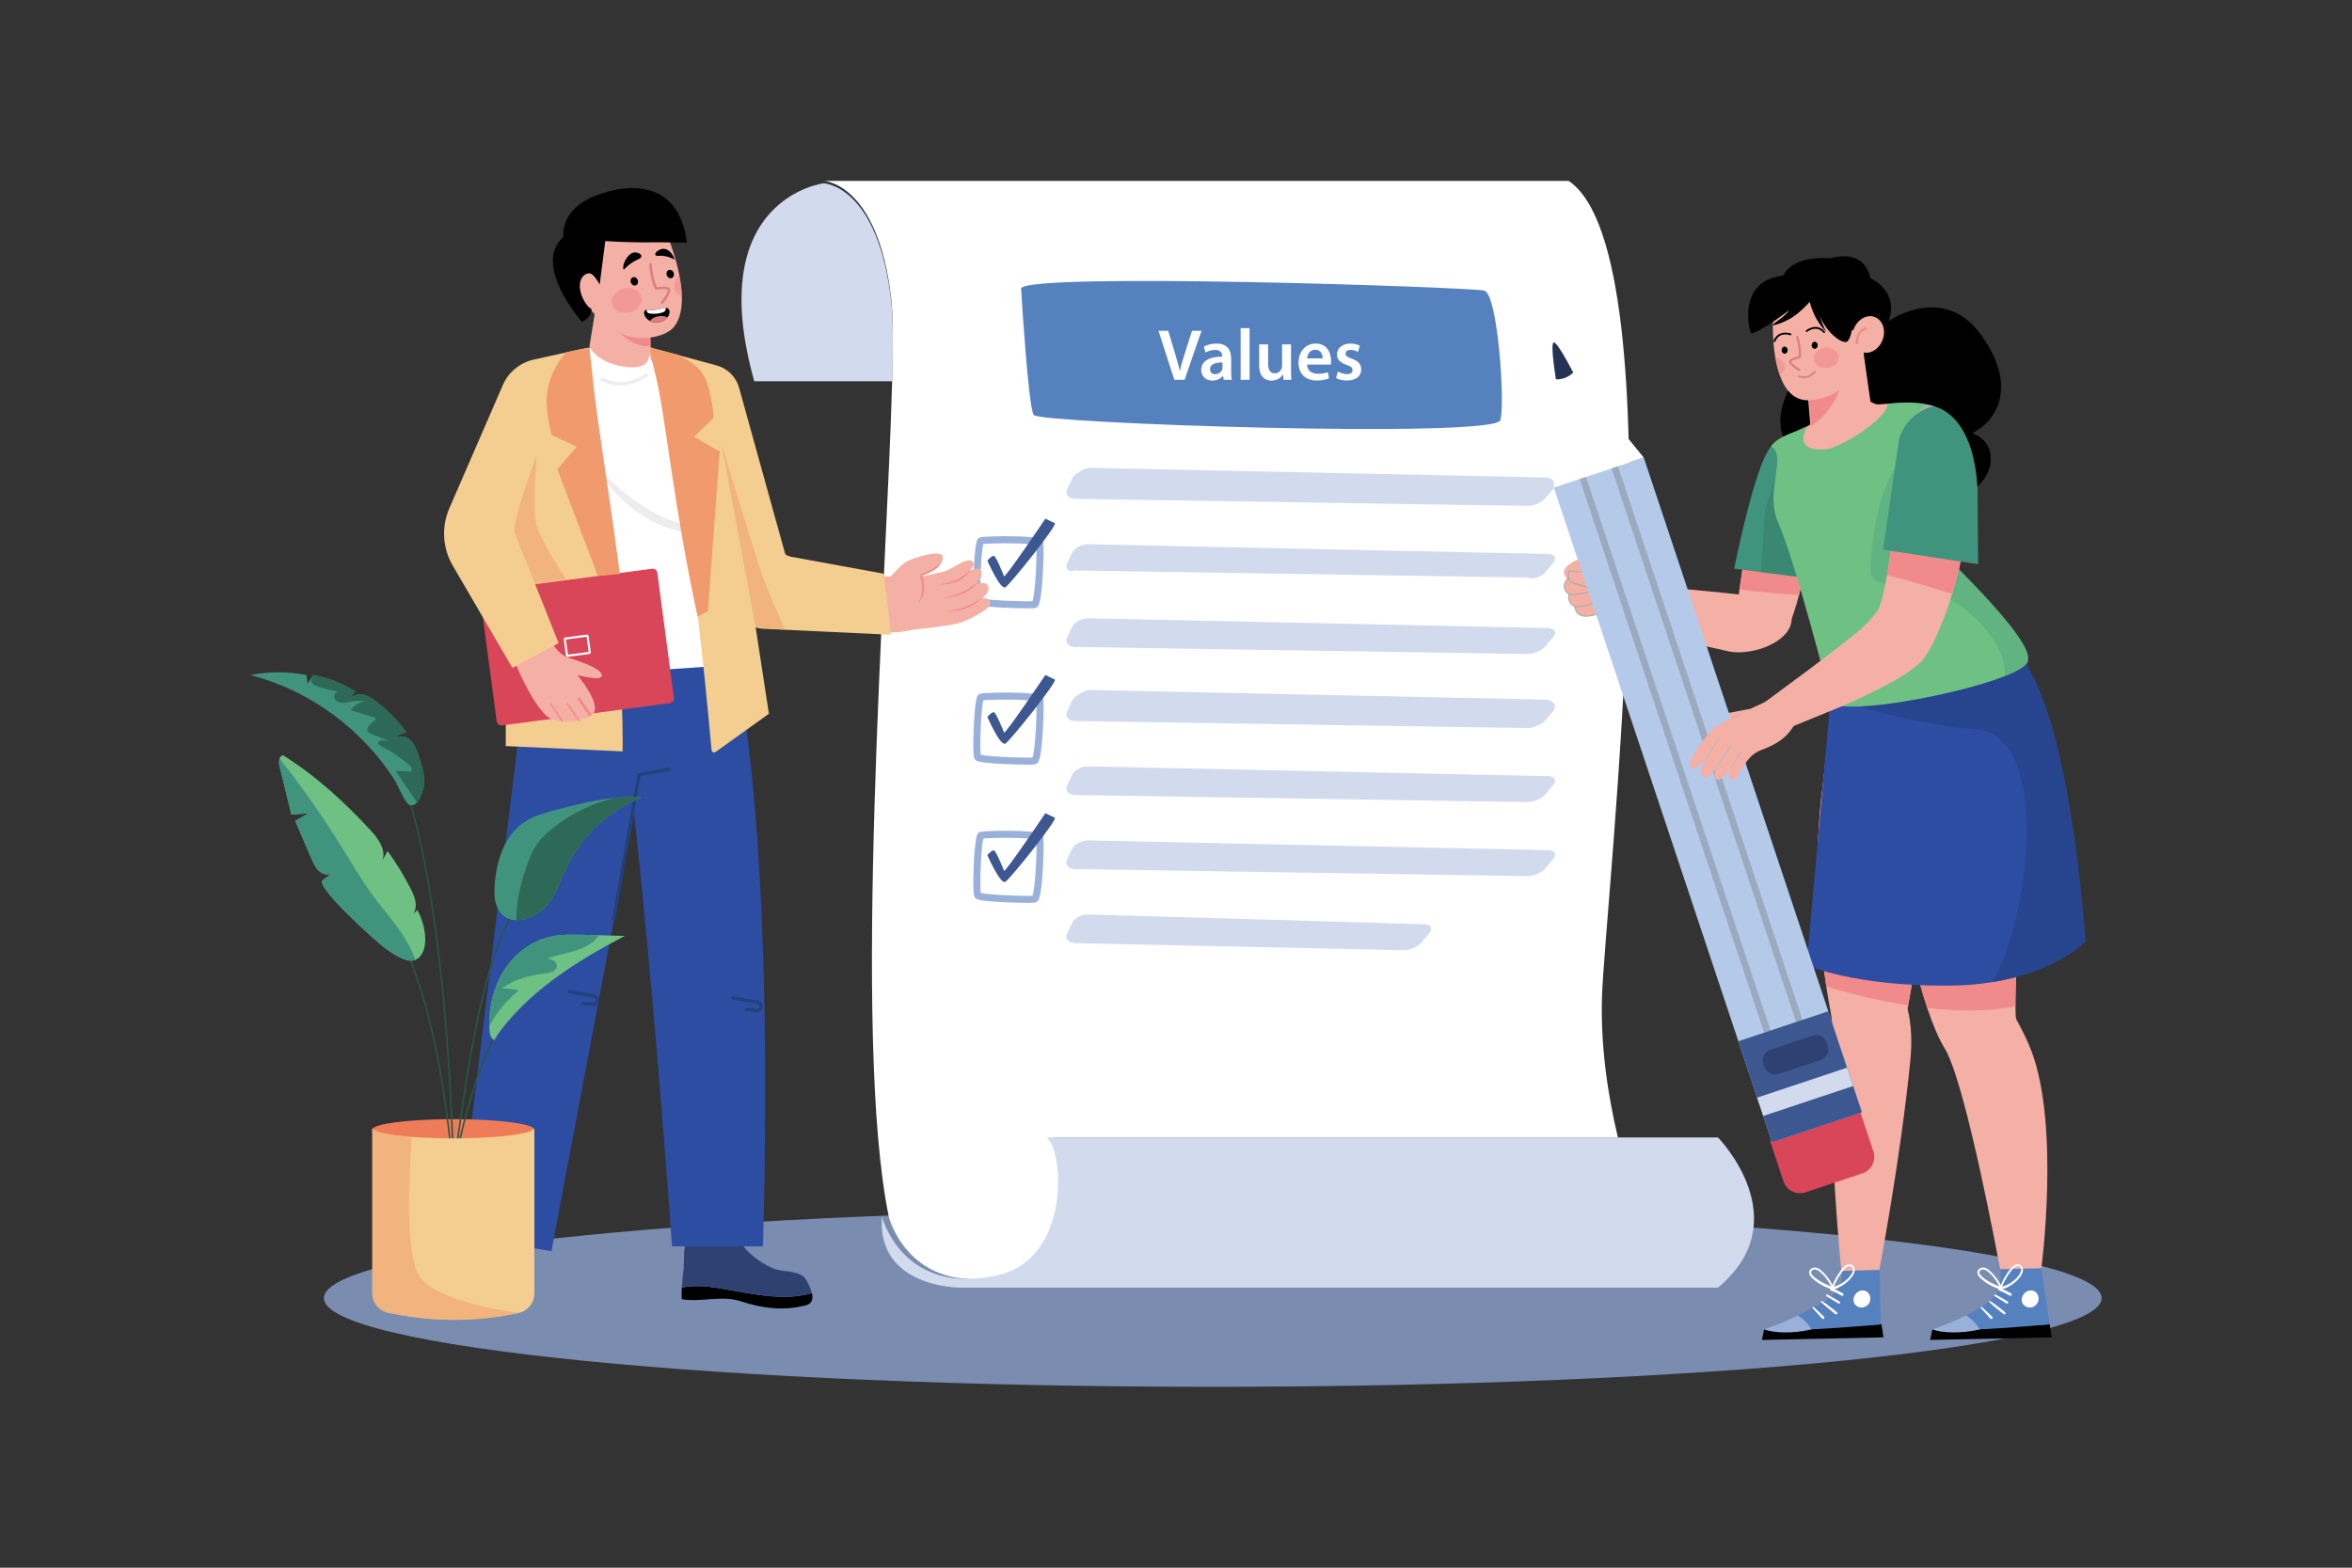 <svg width="582" height="388" viewBox="0 0 582 388" fill="none" xmlns="http://www.w3.org/2000/svg">
<rect x="0" y="0" width="582" height="388" fill="#333333" stroke="none"/>
<g clip-path="url(#clip0_520_1365)">
<path d="M300.104 343.231C421.58 343.231 520.056 333.402 520.056 321.278C520.056 309.153 421.58 299.325 300.104 299.325C178.627 299.325 80.151 309.153 80.151 321.278C80.151 333.402 178.627 343.231 300.104 343.231Z" fill="#7A8DB0"/>
<path d="M220.558 74.765C217.314 45.774 203.8 45.366 203.8 45.366C203.8 45.366 173.905 49.042 186.646 94.364H220.777C221.009 85.42 220.986 78.606 220.558 74.765Z" fill="#D1DBED"/>
<path d="M248.94 315.567C266.531 311.394 265.06 284.842 260.649 281.572H400.363C397.831 270.946 396.048 258.958 396.404 246.876C397.079 223.971 415.72 63.142 388.148 44.769H203.8C203.8 44.769 217.314 45.177 220.558 74.168C220.989 78.009 221.009 84.823 220.777 93.765C219.513 142.8 210.669 256.345 219.961 301.286C220.382 302.778 226.019 321.003 248.94 315.567Z" fill="white"/>
<path d="M383.054 118.191C384.704 118.813 385.292 119.795 384.365 120.96L382.484 123.199C381.554 124.363 379.454 125.266 377.816 125.206L266 123.465C264.361 123.405 263.483 122.359 264.049 121.142L265.259 118.53C265.823 117.313 267.635 116.342 269.285 115.774L383.054 118.191ZM383.054 137.114C384.704 137.144 385.292 138.122 384.365 139.286L382.484 141.524C381.554 142.688 379.454 143.592 377.816 142.936L266 141.195C264.361 141.731 263.483 140.686 264.049 139.467L265.259 136.856C265.823 135.638 267.635 134.666 269.285 134.697L383.054 137.114ZM383.054 155.44C384.704 155.471 385.292 156.449 384.365 157.613L382.484 159.851C381.554 161.015 379.454 161.919 377.816 161.859L266 160.118C264.361 160.059 263.483 159.014 264.049 157.795L265.259 155.184C265.823 153.965 267.635 152.994 269.285 153.025L383.054 155.44ZM383.054 173.17C384.704 173.792 385.292 174.775 384.365 175.939L382.484 178.178C381.554 179.342 379.454 180.245 377.816 180.186L266 178.445C264.361 178.385 263.483 177.34 264.049 176.122L265.259 173.511C265.823 172.293 267.635 171.322 269.285 170.756L383.054 173.17ZM383.054 192.094C384.704 192.123 385.292 193.101 384.365 194.265L382.484 196.503C381.554 197.667 379.454 198.57 377.816 198.51L266 196.769C264.361 196.71 263.483 195.664 264.049 194.446L265.259 191.835C265.823 190.617 267.635 189.646 269.285 189.676L383.054 192.094ZM383.054 210.415C384.704 210.446 385.292 211.424 384.365 212.588L382.484 214.826C381.554 215.99 379.454 216.894 377.816 216.835L266 215.094C264.361 215.034 263.483 213.989 264.049 212.771L265.259 210.159C265.823 208.94 267.635 207.969 269.285 208L383.054 210.415ZM352.393 228.746C354.043 228.777 354.632 229.754 353.704 230.918L351.824 233.157C350.893 234.321 348.793 235.225 347.155 235.165L266.003 233.422C264.364 233.362 263.486 232.316 264.052 231.099L265.262 228.487C265.827 227.269 267.639 226.297 269.289 226.328L352.393 228.746ZM425.098 318.684H237.431C237.431 318.684 216.921 318.684 218.24 301.132L218.269 301.238C218.616 302.475 222.537 315.167 236.867 316.429C237.083 316.449 237.303 316.466 237.524 316.479C237.745 316.491 237.943 316.504 238.157 316.511C238.319 316.517 238.482 316.522 238.646 316.525C238.86 316.525 239.075 316.531 239.291 316.525C239.507 316.518 239.718 316.525 239.934 316.516C241.289 316.48 242.641 316.359 243.981 316.153C244.588 316.062 245.209 315.952 245.846 315.825C246.035 315.786 246.228 315.747 246.419 315.7C246.668 315.645 246.917 315.59 247.177 315.529L247.253 315.511C264.844 311.338 263.373 284.786 258.962 281.516H425.106C425.106 281.516 445.191 301.944 425.098 318.684Z" fill="#D1DBED"/>
<path d="M254.19 223.458C252.659 223.458 250.52 223.4 248.662 223.311C241.822 222.987 241.504 222.519 241.221 222.106C241.073 221.89 240.679 221.314 240.916 214.916C241.029 211.869 241.296 208.152 241.708 206.86C241.772 206.656 241.944 206.114 242.454 205.927C243.231 205.64 247.995 205.601 249.602 205.61C253.978 205.635 256.639 205.886 257.511 206.356C257.666 206.43 257.803 206.537 257.912 206.67C258.02 206.803 258.099 206.958 258.14 207.125C258.312 207.871 258.237 211.644 258.07 214.711C257.697 221.62 257.075 222.545 256.868 222.854C256.784 222.992 256.672 223.111 256.539 223.202C256.407 223.294 256.256 223.357 256.097 223.387C255.806 223.437 255.105 223.458 254.19 223.458ZM242.689 221.005C244.508 221.482 253.466 221.818 255.498 221.695C255.722 221.056 256.079 219.063 256.321 214.657C256.495 211.511 256.519 208.771 256.464 207.818C255.815 207.635 253.902 207.392 249.794 207.361C246.833 207.34 244.25 207.442 243.327 207.538C243.137 208.284 242.858 210.415 242.69 214.273C242.53 217.846 242.584 220.204 242.683 221.005H242.689Z" fill="#99B1DA"/>
<path d="M244.323 211.643C244.323 211.643 247.537 219.047 248.8 218.234C250.064 217.421 261.806 202.744 261.021 202.392C260.236 202.04 258.673 201.265 258.673 201.265C258.673 201.265 248.671 216.127 248.442 215.513C248.213 214.899 246.478 210.588 245.947 210.478C245.416 210.367 244.323 211.643 244.323 211.643Z" fill="#3D5891"/>
<path d="M254.19 189.249C252.659 189.249 250.52 189.192 248.662 189.103C241.822 188.778 241.504 188.311 241.221 187.899C241.073 187.681 240.679 187.106 240.916 180.709C241.029 177.66 241.296 173.945 241.708 172.651C241.772 172.447 241.944 171.905 242.454 171.719C243.231 171.433 247.995 171.394 249.602 171.403C253.978 171.426 256.639 171.679 257.511 172.149C257.666 172.223 257.803 172.33 257.912 172.463C258.021 172.596 258.099 172.752 258.14 172.919C258.312 173.665 258.237 177.437 258.07 180.505C257.697 187.413 257.075 188.339 256.868 188.646C256.785 188.785 256.673 188.903 256.54 188.995C256.407 189.087 256.256 189.15 256.097 189.18C255.806 189.228 255.105 189.249 254.19 189.249ZM242.689 186.796C244.508 187.273 253.466 187.609 255.498 187.486C255.722 186.847 256.079 184.855 256.321 180.449C256.495 177.302 256.519 174.563 256.464 173.609C255.815 173.426 253.902 173.184 249.794 173.152C246.833 173.13 244.25 173.233 243.327 173.329C243.137 174.075 242.858 176.207 242.69 180.064C242.53 183.638 242.584 185.995 242.683 186.796H242.689Z" fill="#99B1DA"/>
<path d="M244.323 177.434C244.323 177.434 247.537 184.838 248.8 184.025C250.064 183.212 261.806 168.534 261.021 168.183C260.236 167.832 258.673 167.055 258.673 167.055C258.673 167.055 248.671 181.917 248.442 181.303C248.213 180.689 246.478 176.378 245.947 176.269C245.416 176.159 244.323 177.434 244.323 177.434Z" fill="#3D5891"/>
<path d="M254.183 150.56C252.652 150.56 250.514 150.502 248.656 150.413C241.816 150.089 241.498 149.621 241.216 149.208C241.068 148.992 240.673 148.416 240.91 142.018C241.023 138.971 241.29 135.254 241.702 133.961C241.767 133.758 241.938 133.215 242.448 133.029C243.225 132.742 247.988 132.705 249.596 132.712C253.972 132.737 256.634 132.988 257.505 133.458C257.66 133.532 257.797 133.64 257.906 133.772C258.015 133.905 258.093 134.06 258.135 134.227C258.306 134.973 258.232 138.746 258.064 141.813C257.691 148.722 257.069 149.647 256.862 149.956C256.778 150.094 256.666 150.213 256.534 150.304C256.401 150.396 256.25 150.459 256.091 150.489C255.807 150.539 255.105 150.56 254.183 150.56ZM242.683 148.112C244.504 148.589 253.46 148.925 255.492 148.802C255.716 148.163 256.073 146.17 256.315 141.764C256.489 138.618 256.513 135.878 256.458 134.925C255.809 134.742 253.896 134.499 249.788 134.468C246.827 134.447 244.244 134.549 243.321 134.645C243.131 135.385 242.852 137.522 242.684 141.38C242.53 144.948 242.585 147.306 242.683 148.112Z" fill="#99B1DA"/>
<path d="M244.323 138.745C244.323 138.745 247.537 146.149 248.8 145.336C250.064 144.523 261.806 129.846 261.021 129.494C260.236 129.142 258.673 128.367 258.673 128.367C258.673 128.367 248.671 143.229 248.442 142.615C248.213 142.001 246.478 137.69 245.947 137.58C245.416 137.469 244.323 138.745 244.323 138.745Z" fill="#3D5891"/>
<path d="M252.677 71.367C252.677 71.367 254.409 100.609 255.786 102.706C257.162 104.802 369.911 108.61 371.272 103.984C372.479 99.873 370.625 72.77 367.292 71.924C363.959 71.079 254.456 67.345 252.677 71.367Z" fill="#5681BF"/>
<path d="M175.184 318.455C183.412 319.443 192.686 322.452 200.901 320.058C201.006 320.414 201.051 320.785 201.034 321.156C200.91 322.772 199.79 323.046 198.288 323.315C193.291 324.395 188.296 323.72 183.426 322.1C178.681 320.483 173.685 322.371 168.69 321.56C168.65 320.61 168.66 319.658 168.721 318.708C170.837 318.204 173.399 318.252 175.184 318.455Z" fill="black"/>
<path d="M175.183 318.455C173.399 318.252 170.831 318.206 168.717 318.703C168.815 317.02 169.025 315.373 169.186 313.729C169.31 311.839 169.061 309.003 169.807 307.519L182.421 305.089C182.919 308.869 188.165 312.648 191.162 313.863C193.535 314.944 197.406 314.269 199.155 316.293C199.718 316.903 200.561 318.727 200.896 320.056C192.686 322.452 183.412 319.443 175.183 318.455Z" fill="#2F4171"/>
<path d="M127.143 317.251C128.511 317.251 129.965 317.054 131.285 316.505C131.243 316.762 131.197 317.013 131.139 317.251C130.517 319.276 129.14 319.141 127.143 319.276C127.143 319.627 127.122 319.978 127.082 320.326C127.147 319.309 127.219 318.309 127.143 317.251Z" fill="black"/>
<path d="M109.198 319.085C109.614 315.575 110.877 314.522 113.905 313.606C116.777 312.661 117.402 308.88 118.775 306.045C119.273 304.83 120.019 302.936 121.148 302.266C122.018 301.726 123.271 301.995 124.269 301.59L131.389 306.586C132.508 307.665 131.762 310.501 131.638 311.986C131.532 313.354 131.513 315.104 131.284 316.511C129.964 317.054 128.509 317.257 127.142 317.257C127.223 318.315 127.142 319.315 127.081 320.333C127.067 320.457 127.047 320.568 127.028 320.681C121.19 322.631 114.726 321.592 109.198 319.085Z" fill="#2F4171"/>
<path d="M109.199 319.085C114.726 321.596 121.191 322.631 127.029 320.675C126.583 323.348 124.73 323.497 122.023 323.731C119.4 324.002 116.153 323.731 113.53 323.326C110.533 322.786 108.909 323.056 109.16 319.411C109.17 319.297 109.188 319.193 109.199 319.085Z" fill="black"/>
<path d="M182.075 164.507C182.075 164.507 191.751 203.607 188.791 308.469H166.282C166.282 308.469 160.352 220.788 152.059 161.542L182.075 164.507Z" fill="#2C4DA2"/>
<path d="M130.928 160.952L113.254 305.802L136.458 309.653L164.431 161.243L130.928 160.952Z" fill="#2C4DA2"/>
<path d="M152.195 227.935L158.46 192.089L165.905 190.736L165.763 189.96L157.778 191.411L157.73 191.682L151.418 227.8L152.195 227.935Z" fill="#233F7C"/>
<path d="M187.337 250.494C187.689 250.493 188.028 250.362 188.289 250.125C188.55 249.889 188.713 249.564 188.749 249.214C188.783 248.858 188.683 248.501 188.466 248.216C188.25 247.93 187.935 247.737 187.582 247.673L181.091 246.524L180.952 247.302L187.445 248.451C187.602 248.479 187.742 248.565 187.838 248.692C187.934 248.819 187.979 248.977 187.964 249.136C187.956 249.219 187.931 249.299 187.892 249.372C187.852 249.446 187.799 249.51 187.734 249.563C187.67 249.615 187.596 249.655 187.516 249.679C187.436 249.702 187.353 249.71 187.27 249.702L184.482 249.413L184.4 250.198L187.188 250.486C187.239 250.491 187.289 250.494 187.337 250.494ZM146.832 248.957C147.184 248.956 147.523 248.824 147.783 248.588C148.044 248.352 148.207 248.027 148.242 247.677C148.277 247.321 148.176 246.964 147.96 246.678C147.744 246.393 147.428 246.199 147.076 246.135L140.584 244.987L140.446 245.763L146.939 246.912C147.096 246.941 147.236 247.027 147.332 247.154C147.428 247.281 147.473 247.439 147.458 247.597C147.45 247.68 147.425 247.761 147.386 247.834C147.347 247.908 147.293 247.973 147.229 248.025C147.164 248.078 147.09 248.117 147.01 248.141C146.93 248.165 146.847 248.173 146.764 248.165L143.976 247.876L143.894 248.661L146.683 248.949C146.733 248.954 146.782 248.957 146.832 248.957Z" fill="#233F7C"/>
<path d="M188.711 133.16C193.342 138.368 207.054 142.27 208.484 142.457C209.708 142.616 216.162 142.884 220.422 142.643C221.369 141.596 222.834 140.032 223.802 139.311C225.335 138.162 232.616 135.98 233.177 137.526C233.9 139.523 229.943 141.61 227.874 142.376C227.874 142.376 227.916 142.492 227.977 142.696C230.602 142.132 233.311 141.547 233.573 141.471C235.848 140.807 239.294 137.74 240.606 138.961C241.694 139.978 239.659 141.414 239.659 141.414C239.659 141.414 242.113 139.909 242.793 141.43C243.474 142.951 241.326 144.62 241.326 144.62C241.326 144.62 243.937 143.561 244.513 145.127C245.089 146.693 242.885 148.158 242.885 148.158C242.885 148.158 244.589 147.536 245.008 149.126C245.427 150.717 239.817 153.304 237.813 154.056C235.977 154.744 228.449 155.622 225.938 155.829C225.89 155.853 225.84 155.871 225.788 155.885C221.043 157.099 210.797 156.803 203.191 154.393C196.912 152.403 184.312 139.406 183.283 135.366C182.551 132.518 184.54 128.469 188.711 133.16Z" fill="#F5B0A6"/>
<path d="M239.866 141.293C237.324 143.544 235.822 144.09 232.529 144.627C232.464 144.638 232.465 144.736 232.529 144.731C235.808 144.499 237.79 144.086 239.983 141.41C240.088 141.279 239.988 141.186 239.866 141.293ZM241.519 144.442C238.673 146.556 237.049 147.155 233.635 147.972C233.587 147.983 233.602 148.067 233.652 148.059C237.068 147.537 239.036 147.081 241.602 144.602C241.719 144.489 241.649 144.345 241.519 144.442ZM242.704 148.197C239.802 150.039 238.05 150.78 234.634 151.148C234.62 151.151 234.607 151.159 234.597 151.17C234.588 151.182 234.583 151.196 234.583 151.211C234.583 151.225 234.588 151.239 234.597 151.251C234.607 151.262 234.62 151.27 234.634 151.273C238.155 151.235 240.347 150.328 242.745 148.288C242.914 148.153 242.887 148.082 242.704 148.197ZM233.193 138.14C232.539 140.436 229.755 141.271 227.802 142.167C228.022 142.066 227.778 142.549 227.731 142.483C228.304 144.464 228.538 147.428 227.168 149.12C227.159 149.13 227.155 149.142 227.155 149.155C227.156 149.168 227.161 149.18 227.171 149.189C227.18 149.198 227.192 149.203 227.205 149.203C227.218 149.202 227.23 149.197 227.24 149.188C228.955 147.572 228.963 144.643 228.196 142.513C230.213 141.625 232.969 140.666 233.215 138.145C233.216 138.132 233.196 138.126 233.193 138.14Z" fill="#F18A8B"/>
<path d="M159.964 85.687L179.903 137.255L182.075 164.507L138.827 167.469L145.127 86.106L159.964 85.687Z" fill="white"/>
<path d="M181.262 131.174C177.917 131.423 174.632 131.1 171.457 130.41C168.298 129.701 165.239 128.599 162.352 127.131C160.954 126.32 159.492 125.601 158.196 124.624C157.532 124.158 156.818 123.753 156.191 123.235C155.564 122.716 154.925 122.209 154.277 121.706C153.608 121.228 153.034 120.647 152.426 120.09L150.599 118.423C149.424 117.262 148.314 116.027 147.078 114.869C147.937 116.304 148.844 117.729 149.825 119.107L151.442 121.056C151.971 121.72 152.55 122.344 153.173 122.921C155.551 125.365 158.386 127.341 161.391 129C164.471 130.521 167.78 131.612 171.185 132.023C174.59 132.435 178.072 132.288 181.262 131.174Z" fill="#EDEDED"/>
<path d="M159.812 85.691C159.812 85.691 168.111 97.787 176.079 185.657C176.089 185.767 176.127 185.872 176.191 185.963C176.254 186.053 176.341 186.125 176.441 186.172C176.541 186.218 176.652 186.237 176.762 186.228C176.872 186.218 176.977 186.179 177.068 186.116L190.27 176.652L178.717 101.415L159.812 85.691Z" fill="#F3CE90"/>
<path d="M159.812 85.691L177.346 90.457C178.668 90.817 179.874 91.514 180.845 92.48C181.817 93.447 182.52 94.649 182.886 95.969L194.422 137.551L218.712 141.994L220.489 157.101L188.97 155.624C187.147 155.538 185.407 154.842 184.028 153.646C182.65 152.45 181.715 150.825 181.373 149.033L172.792 104.079L159.812 85.691Z" fill="#F3CE90"/>
<path d="M175.176 151.263L172.619 152.559C166.774 125.87 164.623 102.566 162.318 93.26C161.22 88.825 161.199 88.183 160.645 86.085C163.843 86.774 164.756 87.035 167.895 87.826C171.841 89.991 174.113 91.405 175.367 96.091C175.987 98.461 176.413 100.877 176.642 103.316L171.74 108.131L178.082 111.774L175.176 151.263Z" fill="#F19A6D"/>
<path d="M145.127 86.107C145.127 86.107 154.35 149.671 154.081 185.968L125.151 184.653L125.105 123.629L145.127 86.107Z" fill="#F3CE90"/>
<path d="M124.235 179.543L165.744 174.03C165.899 174.01 166.048 173.959 166.182 173.882C166.317 173.804 166.435 173.7 166.53 173.576C166.624 173.453 166.694 173.312 166.734 173.161C166.774 173.011 166.784 172.854 166.763 172.7L162.659 141.782C162.639 141.627 162.588 141.479 162.51 141.344C162.432 141.209 162.329 141.091 162.205 140.997C162.081 140.902 161.94 140.833 161.79 140.793C161.64 140.753 161.483 140.743 161.329 140.763L119.82 146.276C119.666 146.296 119.517 146.347 119.382 146.425C119.247 146.503 119.129 146.607 119.035 146.73C118.94 146.854 118.871 146.995 118.831 147.145C118.791 147.296 118.781 147.452 118.801 147.607L122.905 178.524C122.947 178.835 123.11 179.117 123.36 179.308C123.609 179.499 123.923 179.584 124.235 179.543Z" fill="#D94559"/>
<path d="M140.192 162.486C140.149 162.453 140.112 162.412 140.085 162.365C140.058 162.318 140.04 162.265 140.033 162.211L139.506 158.239C139.498 158.185 139.502 158.13 139.516 158.077C139.53 158.025 139.554 157.975 139.588 157.932C139.621 157.889 139.662 157.852 139.709 157.825C139.757 157.798 139.809 157.78 139.863 157.773L145.195 157.065C145.249 157.058 145.304 157.061 145.357 157.075C145.41 157.089 145.459 157.113 145.503 157.146C145.546 157.179 145.582 157.22 145.61 157.268C145.637 157.315 145.655 157.367 145.662 157.421L146.19 161.393C146.204 161.502 146.175 161.613 146.108 161.7C146.041 161.788 145.942 161.846 145.833 161.861L140.5 162.568H140.445C140.354 162.569 140.265 162.541 140.192 162.486ZM145.156 157.601L140.042 158.279L140.539 162.032L145.653 161.353L145.156 157.601Z" fill="white"/>
<path d="M136.055 158.371L137.328 160.189C138.186 161.422 139.415 162.349 140.837 162.834C143.714 163.807 149.616 165.649 148.827 167.467C148.375 168.51 142.88 167.094 142.88 167.094C142.88 167.094 149.23 174.581 146.576 176.857C145.838 177.489 144.58 178.009 143.129 178.349C141.247 178.788 139.398 178.678 138.04 178.474C136.713 178.266 135.502 177.597 134.62 176.585C133.51 175.318 132.521 173.95 131.666 172.498C128.967 167.856 127.438 164.214 126.767 161.795L136.055 158.371Z" fill="#F5B0A6"/>
<path d="M145.127 86.107L132.095 88.991C130.338 89.38 128.703 90.195 127.336 91.365C125.968 92.535 124.909 94.023 124.253 95.699L111.184 125.815C110.203 128.076 109.768 130.536 109.914 132.996C110.06 135.456 110.783 137.847 112.024 139.976L126.781 165.297L138.235 159.175L127.373 131.922L145.127 86.107Z" fill="#F3CE90"/>
<path d="M147.934 142.541L153.396 142.061C149.675 114.587 147.569 102.961 146.655 93.411C146.22 88.862 146.022 88.25 145.855 86.086C142.634 86.592 142.954 86.584 140.097 87.173C137.092 90.525 134.91 95.575 135.284 100.41C135.486 102.851 135.886 105.272 136.479 107.649L142.697 110.564L137.92 116.104L147.934 142.541Z" fill="#F19A6D"/>
<path d="M153.433 95.376C157.457 95.376 160.429 93.031 160.47 92.997L159.973 92.382C159.921 92.425 154.662 96.557 148.838 93.395L148.465 94.089C149.986 94.931 151.695 95.374 153.433 95.376Z" fill="#EDEDED"/>
<path d="M145.804 177.259L146.423 176.963L143.444 172.579L142.824 172.875L145.804 177.259Z" fill="#F18A8B"/>
<path d="M143.183 178.573L143.434 178.277L140.453 173.895L140.202 174.19L143.183 178.573Z" fill="#F18A8B"/>
<path d="M139.063 178.66L139.313 178.366L136.333 173.982L136.082 174.278L139.063 178.66Z" fill="#F18A8B"/>
<path d="M145.854 85.784C147.492 89.047 152.446 90.91 156.457 90.91C160.469 90.91 160.712 88.841 160.993 86.089L160.964 85.094L160.822 81.265L160.608 73.17L148.26 70.875L145.854 85.784Z" fill="#F5B0A6"/>
<path d="M152.144 81.269C152.144 81.269 156.745 86.463 160.993 85.589L160.9 81.754C155.312 82.518 152.144 81.269 152.144 81.269Z" fill="#F18A8B"/>
<path d="M142.36 68.567C143.29 74.802 148.76 80.469 154.027 82.686C159.066 84.814 164.999 83.132 166.758 80.945C168.384 78.907 168.872 75.971 168.705 72.775C168.612 71.062 168.382 69.359 168.016 67.684C166.62 60.968 163.671 54.692 163.671 54.692C155.504 43.572 140.535 56.267 142.36 68.567Z" fill="#F5B0A6"/>
<path d="M163.805 75.227C163.735 75.227 163.668 75.203 163.614 75.159C163.552 75.108 163.513 75.035 163.504 74.956C163.496 74.877 163.519 74.797 163.57 74.735C164.497 73.594 165.396 72.132 165.256 71.774C165.149 71.499 163.756 71.454 162.396 71.682C162.334 71.692 162.27 71.683 162.213 71.655C162.157 71.627 162.11 71.583 162.08 71.528C160.923 69.394 160.662 65.568 160.651 65.407C160.646 65.327 160.673 65.249 160.726 65.189C160.779 65.129 160.854 65.093 160.933 65.088C161.013 65.083 161.091 65.109 161.151 65.162C161.212 65.214 161.248 65.288 161.254 65.368C161.254 65.404 161.503 68.997 162.515 71.052C162.949 70.992 163.386 70.953 163.823 70.936C165.01 70.896 165.645 71.092 165.825 71.557C166.16 72.418 164.547 74.5 164.045 75.118C164.016 75.153 163.979 75.181 163.937 75.2C163.896 75.219 163.85 75.228 163.805 75.227Z" fill="#DB7D83"/>
<path d="M157.811 69.323C158.009 69.876 157.79 70.462 157.321 70.632C156.852 70.802 156.311 70.492 156.114 69.939C155.916 69.387 156.133 68.802 156.602 68.631C157.071 68.461 157.611 68.77 157.811 69.323ZM166.693 67.516C166.892 68.068 166.673 68.654 166.204 68.824C165.735 68.994 165.194 68.685 164.995 68.133C164.796 67.58 165.016 66.993 165.485 66.824C165.954 66.655 166.495 66.964 166.693 67.516ZM154.317 66.781C154.317 66.781 155.824 65.062 157.781 64.256C159.739 63.45 158.169 62.286 156.807 62.493C155.446 62.699 153.778 65.413 154.317 66.781ZM166.946 64.277C166.946 64.277 165.164 63.133 163.07 63.316C160.976 63.499 162.814 61.426 164.327 61.595C166.286 61.813 166.946 64.277 166.946 64.277Z" fill="black"/>
<path opacity="0.6" d="M158.728 73.611C159.072 75.266 157.707 76.951 155.682 77.375C153.656 77.799 151.737 76.802 151.394 75.146C151.05 73.491 152.415 71.806 154.44 71.382C156.466 70.958 158.386 71.957 158.728 73.611ZM166.936 71.688C167.236 72.485 167.912 73.056 168.764 73.327C168.671 71.614 168.441 69.912 168.075 68.236C166.982 69.144 166.481 70.498 166.936 71.688Z" fill="#F18A8B"/>
<path d="M147.513 70.165C146.858 69.387 146.661 68.027 145.663 67.849C145.397 67.802 144.113 67.858 143.455 69.362C142.967 70.482 142.778 71.741 143.151 72.904C143.524 74.067 144.302 75.067 145.237 75.847C145.683 76.22 146.19 76.549 146.763 76.61C147.337 76.671 147.981 76.38 148.164 75.83L147.513 70.165Z" fill="#F5B0A6"/>
<path d="M165.439 78.129C165.363 78.268 165.275 78.4 165.174 78.523C164.815 78.948 164.363 79.287 163.853 79.512C163.343 79.737 162.789 79.843 162.232 79.822C161.745 79.8 161.268 79.673 160.834 79.449C160.159 79.09 159.631 78.52 159.424 77.851C159.3 77.467 159.331 76.968 159.729 76.752C159.823 76.707 159.924 76.676 160.027 76.662C160.222 76.653 160.417 76.66 160.611 76.682C161.664 76.78 162.727 76.671 163.739 76.361C164.064 76.244 164.407 76.185 164.752 76.186C165.06 76.198 165.311 76.294 165.473 76.525C165.804 76.992 165.708 77.616 165.439 78.129Z" fill="black"/>
<path d="M164.752 76.185C164.786 76.446 164.726 76.71 164.582 76.931C164.413 77.159 164.139 77.269 163.872 77.347C162.903 77.654 161.878 77.741 160.871 77.6C160.632 77.565 160.374 77.509 160.212 77.334C160.05 77.159 160.018 76.909 160.028 76.664C160.223 76.655 160.418 76.661 160.611 76.683C161.665 76.781 162.728 76.672 163.74 76.363C164.065 76.245 164.407 76.184 164.752 76.185Z" fill="white"/>
<path d="M165.175 78.523C164.815 78.948 164.364 79.287 163.854 79.512C163.344 79.737 162.79 79.843 162.233 79.822C161.745 79.8 161.269 79.673 160.835 79.449C161.172 78.906 161.809 78.55 162.452 78.376C163.349 78.111 164.311 78.163 165.175 78.523Z" fill="#DB7D83"/>
<path d="M143.962 79.649C145.857 78.85 146.325 77.505 146.361 76.49C145.166 75.827 143.749 73.629 143.509 71.33C143.228 68.641 144.919 67.442 146.045 67.684C147.155 67.944 148.382 70.462 148.382 70.462L149.776 59.667C149.776 59.667 155.082 60.041 160.844 59.977C164.234 59.941 169.972 60.057 169.972 60.057C167.974 44.241 155.234 45.315 147.301 48.46C138.28 52.035 139.443 58.613 139.443 58.613C131.543 65.525 143.962 79.649 143.962 79.649Z" fill="black"/>
<path opacity="0.5" d="M178.534 109.844L186.99 155.283L194.294 155.874C194.294 155.874 190.715 148.107 188.929 143.276C187.143 138.446 178.534 109.844 178.534 109.844ZM132.778 112.679C132.778 112.679 126.459 129.627 127.374 131.922L132.427 144.607L140.042 143.283C140.042 143.283 133.533 133.56 132.653 129.536C131.772 125.512 132.778 112.679 132.778 112.679Z" fill="#F19A6D"/>
<path d="M403.306 144.611C403.306 144.611 431.267 146.938 435.175 147.799C439.082 148.661 444.848 150.466 442.967 155.057C441.085 159.648 432.871 162.27 427.773 161.215C422.674 160.161 401.894 155.2 401.894 155.2L403.306 144.611Z" fill="#F5B0A6"/>
<path d="M388.016 146.831C386.792 146.026 386.772 144.263 387.83 143.314C385.921 141.517 387.901 140.002 387.901 140.002C387.901 140.002 391.804 136.477 396.233 138.51C399.861 140.179 403.117 143.197 403.117 143.197L405.461 143.585C405.461 143.585 406.518 144.664 406.829 146.684C407.431 150.566 405.738 153.33 405.548 153.786C405.412 154.114 403.717 154.159 403.717 154.159L399.709 153.848C396.445 153.66 395.314 151.845 395.314 151.845C395.314 151.845 392.703 152.871 391.164 152.235C390.73 152.061 390.356 151.763 390.09 151.377C389.825 150.991 389.679 150.535 389.672 150.066C387.541 149.084 388.23 146.957 388.23 146.957C388.156 146.919 388.084 146.875 388.016 146.831Z" fill="#F5B0A6"/>
<path d="M397.684 142.099L388.241 141.299C388.241 141.299 387.381 143.901 389.803 144.469C391.464 144.878 393.103 145.376 394.71 145.961C394.71 145.961 394.352 149.68 398.068 150.65L397.684 142.099Z" fill="#C9C9C9"/>
<path d="M389.217 147.234C388.869 147.243 388.521 147.198 388.186 147.101C388.166 147.095 388.148 147.086 388.132 147.074C388.116 147.061 388.102 147.045 388.092 147.027C388.083 147.009 388.077 146.989 388.075 146.969C388.073 146.949 388.075 146.928 388.082 146.909C388.088 146.889 388.099 146.871 388.113 146.856C388.126 146.841 388.143 146.829 388.162 146.82C388.18 146.812 388.201 146.807 388.221 146.807C388.242 146.806 388.262 146.81 388.281 146.818C389.929 147.37 394.617 145.832 394.664 145.823C394.683 145.815 394.704 145.811 394.724 145.811C394.745 145.811 394.766 145.816 394.784 145.824C394.803 145.833 394.82 145.845 394.834 145.86C394.848 145.876 394.858 145.894 394.865 145.914C394.871 145.933 394.874 145.954 394.872 145.975C394.87 145.995 394.864 146.015 394.853 146.033C394.843 146.051 394.83 146.067 394.813 146.08C394.797 146.092 394.778 146.101 394.757 146.106C394.591 146.154 391.3 147.234 389.217 147.234ZM390.29 150.249C390.081 150.25 389.871 150.24 389.662 150.219C389.643 150.218 389.624 150.212 389.607 150.203C389.589 150.194 389.574 150.182 389.562 150.167C389.549 150.152 389.54 150.134 389.534 150.116C389.528 150.097 389.526 150.077 389.528 150.058C389.532 150.018 389.552 149.982 389.582 149.957C389.613 149.932 389.652 149.92 389.691 149.923C392.441 150.183 395.184 148.483 395.211 148.466C395.228 148.452 395.247 148.441 395.267 148.435C395.288 148.428 395.31 148.427 395.331 148.43C395.353 148.433 395.373 148.44 395.391 148.452C395.409 148.464 395.425 148.479 395.436 148.498C395.448 148.516 395.455 148.536 395.458 148.558C395.461 148.579 395.459 148.601 395.453 148.622C395.447 148.642 395.436 148.661 395.421 148.677C395.407 148.693 395.389 148.706 395.369 148.715C395.262 148.786 392.903 150.249 390.29 150.249ZM395.32 151.998C395.288 151.998 395.258 151.988 395.233 151.97C395.208 151.952 395.189 151.926 395.179 151.897C395.169 151.868 395.169 151.836 395.178 151.806C395.187 151.776 395.205 151.75 395.23 151.732C395.772 151.318 396.598 150.503 396.508 150.074C396.502 150.054 396.501 150.033 396.503 150.013C396.506 149.992 396.512 149.972 396.523 149.955C396.533 149.937 396.548 149.921 396.564 149.909C396.581 149.897 396.6 149.889 396.621 149.885C396.641 149.88 396.662 149.88 396.682 149.885C396.702 149.889 396.721 149.897 396.738 149.909C396.755 149.922 396.769 149.937 396.78 149.955C396.79 149.973 396.797 149.992 396.799 150.013C396.957 150.759 395.568 151.847 395.41 151.968C395.384 151.987 395.352 151.998 395.32 151.998Z" fill="#ADADAD"/>
<path d="M397.684 142.099L388.241 141.299C388.241 141.299 387.381 143.901 389.803 144.469C391.464 144.878 393.103 145.376 394.71 145.961C394.71 145.961 394.53 150.663 399.619 150.988L397.684 142.099Z" fill="#F5B0A6"/>
<path d="M388.294 147.016C388.294 147.016 387.607 149.145 389.738 150.125C389.745 150.593 389.89 151.049 390.156 151.435C390.421 151.821 390.795 152.119 391.23 152.292C392.769 152.928 395.38 151.902 395.38 151.902C395.38 151.902 396.855 150.783 396.715 150.098C394.512 148.697 394.771 146.011 394.771 146.011C393.163 145.426 391.524 144.928 389.862 144.519C388.855 144.283 388.416 143.694 388.246 143.089L388.121 143.183C386.833 144.07 386.771 146.022 388.078 146.88C388.145 146.931 388.218 146.975 388.294 147.016Z" fill="#F5B0A6"/>
<path d="M389.28 147.29C388.931 147.3 388.582 147.255 388.248 147.156C388.229 147.15 388.212 147.141 388.197 147.128C388.183 147.115 388.171 147.099 388.162 147.082C388.153 147.064 388.148 147.046 388.147 147.026C388.146 147.007 388.148 146.987 388.154 146.969C388.16 146.95 388.17 146.933 388.183 146.918C388.196 146.903 388.211 146.891 388.229 146.883C388.246 146.874 388.265 146.869 388.285 146.868C388.304 146.866 388.324 146.869 388.342 146.875C389.991 147.428 394.678 145.889 394.725 145.873C394.763 145.861 394.804 145.864 394.839 145.882C394.874 145.899 394.901 145.93 394.913 145.968C394.919 145.986 394.922 146.006 394.92 146.025C394.919 146.045 394.914 146.064 394.905 146.081C394.896 146.099 394.884 146.114 394.869 146.127C394.854 146.14 394.837 146.149 394.819 146.155C394.655 146.21 391.358 147.29 389.28 147.29ZM390.352 150.305C390.144 150.305 389.934 150.297 389.73 150.277C389.693 150.27 389.66 150.25 389.638 150.22C389.615 150.19 389.605 150.153 389.608 150.116C389.612 150.078 389.629 150.044 389.657 150.019C389.685 149.994 389.721 149.98 389.759 149.981C392.507 150.239 395.251 148.541 395.279 148.523C395.311 148.508 395.348 148.506 395.383 148.516C395.417 148.526 395.447 148.549 395.466 148.579C395.485 148.609 395.493 148.645 395.488 148.681C395.483 148.716 395.465 148.748 395.438 148.772C395.325 148.842 392.964 150.305 390.352 150.305Z" fill="#ADADAD"/>
<path d="M392.459 152.652C392.025 152.662 391.593 152.589 391.187 152.435C390.74 152.257 390.353 151.955 390.072 151.564C389.791 151.173 389.627 150.71 389.599 150.229C387.759 149.331 388.014 147.572 388.121 147.099L387.996 147.021C387.682 146.816 387.424 146.536 387.245 146.206C387.067 145.875 386.973 145.506 386.974 145.131C386.967 144.728 387.06 144.33 387.244 143.972C387.428 143.614 387.697 143.306 388.027 143.076L388.322 142.852L388.382 143.063C388.576 143.753 389.084 144.198 389.893 144.386C391.561 144.791 393.206 145.286 394.821 145.868L394.928 145.908L394.918 146.021C394.918 146.047 394.703 148.633 396.803 149.964L396.856 149.998L396.869 150.059C397.026 150.805 395.642 151.893 395.484 152.015L395.448 152.035C395.364 152.067 393.867 152.652 392.459 152.652ZM388.162 143.346C387.881 143.549 387.653 143.817 387.498 144.127C387.342 144.437 387.264 144.78 387.27 145.127C387.269 145.453 387.35 145.775 387.505 146.062C387.66 146.35 387.884 146.594 388.158 146.772C388.223 146.814 388.292 146.856 388.363 146.897L388.472 146.955L388.435 147.073C388.409 147.155 387.821 149.091 389.803 150.002L389.891 150.043V150.141C389.898 150.58 390.036 151.007 390.286 151.368C390.537 151.728 390.89 152.006 391.299 152.164C392.698 152.738 395.081 151.86 395.317 151.77C395.835 151.37 396.596 150.616 396.582 150.181C394.648 148.912 394.592 146.65 394.613 146.113C393.043 145.552 391.444 145.073 389.823 144.679C388.995 144.483 388.424 144.025 388.162 143.346Z" fill="#ADADAD"/>
<path d="M398.066 150.794C398.053 150.796 398.041 150.796 398.028 150.794C394.612 149.902 394.535 146.716 394.556 146.068C392.987 145.502 391.39 145.018 389.77 144.621C389.052 144.453 388.537 144.097 388.239 143.564C387.679 142.569 388.083 141.313 388.101 141.259L388.138 141.147L396.634 141.894L399.064 142.591C399.102 142.602 399.134 142.628 399.153 142.662C399.172 142.697 399.177 142.737 399.166 142.775C399.161 142.794 399.152 142.812 399.14 142.827C399.128 142.843 399.113 142.856 399.096 142.865C399.079 142.875 399.06 142.881 399.04 142.883C399.021 142.885 399.001 142.883 398.982 142.877L396.566 142.183L388.352 141.468C388.271 141.784 388.093 142.699 388.499 143.423C388.755 143.881 389.206 144.187 389.837 144.335C391.504 144.745 393.148 145.243 394.763 145.827L394.87 145.867L394.858 145.981C394.845 146.128 394.56 149.588 398.103 150.51C398.139 150.519 398.17 150.54 398.191 150.57C398.213 150.6 398.222 150.637 398.217 150.673C398.212 150.71 398.194 150.743 398.166 150.767C398.138 150.791 398.102 150.804 398.066 150.803V150.794Z" fill="#ADADAD"/>
<path d="M445.17 147.26C444.339 150.433 443.3 153.549 442.061 156.587L429.807 150.369C430.115 148.1 430.154 147.844 430.436 145.859C432.771 129.437 434.326 122.276 436.002 116.575C437.027 113.078 437.925 111.22 438.328 110.482C438.395 110.357 438.452 110.264 438.486 110.202C438.519 110.14 438.55 110.095 438.55 110.095L438.625 110.165C438.749 110.277 438.861 110.387 438.978 110.502C439.528 111.034 440.042 111.581 440.521 112.143C449.443 122.516 447.749 137.399 445.17 147.26Z" fill="#F5B0A6"/>
<path d="M430.438 145.859C433.958 146.448 440.805 146.967 445.17 147.258C447.749 137.399 449.443 122.511 440.522 112.143C440.042 111.584 439.528 111.037 438.979 110.503C438.746 110.503 438.529 110.493 438.329 110.483C437.926 111.22 437.03 113.08 436.004 116.577C434.327 122.277 432.769 129.438 430.438 145.859Z" fill="#F18A8B"/>
<path d="M429.117 140.753L435.751 141.604L445.489 142.855C445.489 142.855 443.58 123.927 442.426 115.993C442.191 114.377 441.987 113.214 441.838 112.76C440.954 110.105 438.328 110.474 438.328 110.474C434.386 114.255 429.117 140.753 429.117 140.753Z" fill="#40947E"/>
<path opacity="0.3" d="M435.754 141.604L445.492 142.855C445.492 142.855 443.584 123.927 442.429 115.993L440.885 113.817C440.885 113.817 437.536 123.119 436.978 125.723C436.536 127.77 436.098 137.32 435.754 141.604Z" fill="#2E6857"/>
<path d="M451.23 239.319C451.434 240.916 451.662 242.532 451.914 244.169C452.246 246.32 452.619 248.507 453.034 250.73C453.576 253.599 453.655 257.511 453.428 262.001C452.392 282.531 455.641 314.547 455.641 314.547L465.017 314.35C465.017 314.35 470.175 287.656 472.707 262.543C473.161 258.06 473.011 253.713 472.031 249.703C472.031 249.703 472.085 249.396 472.186 248.817C472.279 248.279 472.415 247.504 472.584 246.524C472.748 245.577 472.948 244.435 473.177 243.128C473.394 241.884 473.637 240.498 473.902 238.983C474.456 235.822 475.106 232.116 475.819 228.078C478.24 214.334 481.377 196.763 483.815 183.847L482.538 183.437L468.724 178.981L466.881 173.128L465.869 169.913L465.655 169.857L455.582 167.206C455.582 167.206 454.577 169.17 453.301 176.647C452.649 180.473 451.925 185.744 451.23 192.938C450.851 195.722 450.507 198.794 450.248 202.124C449.451 212.291 449.392 224.902 451.23 239.319Z" fill="#F5B0A6"/>
<path d="M458.249 171.74C458.779 172.599 459.275 173.512 459.741 174.459C464.287 183.739 465.809 196.431 466.036 196.421C467.877 209.276 470.573 225.646 473.907 238.983C474.181 240.081 474.459 241.159 474.742 242.216C474.76 242.287 474.779 242.356 474.799 242.425C475.473 244.925 476.167 247.287 476.892 249.46C478.26 253.582 479.7 257.031 481.214 259.476C482.017 260.77 482.891 262.936 483.802 265.694C489.177 281.942 495.789 318.72 495.789 318.72L498.806 319.935L505.137 313.892C505.137 313.892 509.752 278.973 502.71 260.206C501.684 257.47 500.323 254.866 498.922 252.247C498.781 251.984 498.723 250.774 498.718 249.035C498.702 243.637 499.215 233.146 499.496 230.17C499.559 229.512 499.189 195.225 499.695 187.113C499.763 186.035 499.795 184.992 499.794 183.983C499.794 182.813 499.751 181.693 499.669 180.625C499.775 177.19 499.594 173.753 499.13 170.348C498.434 165.193 496.926 159.084 493.701 154.479C489.781 148.883 485.22 143.187 485.107 143.044C485.107 143.044 473.259 166.672 472.525 167.646C472.241 168.026 469.234 168.919 465.658 169.873C463.223 170.509 460.529 171.184 458.249 171.74Z" fill="#F5B0A6"/>
<path d="M451.23 239.319C451.434 240.916 451.662 242.532 451.914 244.169C455.964 245.394 463.548 247.478 472.185 248.817C472.278 248.279 472.413 247.504 472.583 246.524C472.747 245.577 472.947 244.435 473.176 243.128C473.392 241.884 473.636 240.498 473.901 238.983C474.174 240.081 474.453 241.159 474.735 242.216C474.754 242.287 474.773 242.356 474.792 242.425C475.466 244.925 476.16 247.287 476.885 249.46C484.201 250.3 491.933 250.455 498.712 249.028C498.695 243.629 499.209 233.138 499.49 230.162C499.552 229.504 499.183 195.217 499.689 187.106C499.756 186.028 499.789 184.984 499.787 183.975C499.787 182.805 499.745 181.686 499.663 180.618C499.769 177.183 499.588 173.745 499.123 170.341C487.763 171.525 476.33 171.806 466.876 173.134C464.473 173.457 462.089 173.901 459.731 174.466C457.361 175.049 455.2 175.763 453.297 176.653C452.645 180.48 451.922 185.75 451.226 192.944C450.847 195.729 450.503 198.8 450.244 202.131C449.451 212.291 449.392 224.902 451.23 239.319Z" fill="#F18A8B"/>
<path d="M447.052 238.894C447.052 238.894 458.804 244.127 482.253 243.946C485.879 243.93 489.498 243.635 493.079 243.065C509.139 240.463 516.029 233.01 516.029 233.01C516.029 233.01 513.866 199.193 507.018 177.422C500.223 155.819 485.339 143.233 485.108 143.038C485.108 143.038 473.129 164.357 472.396 165.335C471.919 165.973 463.884 170.369 458.253 171.75C456.486 172.182 454.967 172.546 454.016 172.769C453.347 172.93 452.958 173.018 452.958 173.018L447.052 238.894Z" fill="#2C4DA2"/>
<path opacity="0.5" d="M493.083 243.062C509.143 240.461 516.032 233.008 516.032 233.008C516.032 233.008 513.87 199.191 507.021 177.419C500.226 155.817 485.343 143.23 485.112 143.035C485.112 143.035 473.132 164.354 472.4 165.333C471.922 165.971 463.887 170.367 458.256 171.747C456.489 172.18 454.971 172.543 454.02 172.767C459.864 174.898 473.183 179.183 488.964 180.512C507.284 182.05 502.71 225.741 493.083 243.062Z" fill="#233F7C"/>
<path d="M433.234 175.387C433.121 175.387 425.206 177.197 423.659 176.673C422.261 176.2 421.04 177.075 422.211 178.538C423.383 180.002 424.171 180.12 424.171 180.12C425.132 179.247 430.904 177.004 433.234 175.387Z" fill="#F5B0A6"/>
<path d="M441.256 77.174C441.256 77.174 435.393 62.898 453.07 63.903C453.07 63.903 461.092 61.135 462.852 68.853C462.852 68.853 470.064 72.041 467.329 79.453C467.329 79.453 480.802 70.029 490.075 82.704C499.349 95.378 494.327 104.093 488.031 107.222C488.031 107.222 493.876 108.998 492.376 115.534C490.876 122.071 478.725 128.592 469.833 122.481C469.833 122.481 448.654 129.072 446.454 113.689C446.454 113.689 435.254 108.914 443.666 94.442C452.077 79.97 441.256 77.174 441.256 77.174Z" fill="black"/>
<path d="M440.415 117.744C443.135 119.005 449.532 121.245 453.505 121.463C468.398 122.278 471.778 109.223 472.394 100.558C470.246 99.781 468.367 99.854 467.284 99.911C466.599 99.95 465.895 100.008 465.237 100.075C464.55 100.145 463.858 99.993 463.262 99.643C462.675 99.297 462.055 98.926 462.055 98.926C462.055 98.926 458.712 92.943 457.23 86.883L456.588 87.181L447.319 91.98C447.319 91.98 447.423 96.117 448.656 99.34C449.097 100.445 449.273 101.638 449.17 102.822C449.112 103.402 448.9 103.955 448.555 104.424C448.21 104.894 447.746 105.262 447.21 105.49C447.211 105.494 447.211 105.497 447.21 105.501C447.094 105.78 441.645 110.352 440.415 117.744Z" fill="#F5B0A6"/>
<path d="M461.231 88.072L463.492 103.912C463.765 105.851 463.3 107.823 462.188 109.435C461.076 111.047 459.399 112.183 457.489 112.617C457.359 112.651 457.227 112.678 457.095 112.698C456.029 112.879 454.937 112.838 453.888 112.575C452.839 112.313 451.857 111.836 451.002 111.174C450.147 110.512 449.439 109.68 448.922 108.73C448.405 107.781 448.092 106.734 448 105.657L447.984 105.4L446.957 93.248L448.228 92.784L461.231 88.072Z" fill="#F5B0A6"/>
<path d="M455.709 94.85C455.709 94.85 454.315 101.335 448.169 105.407L447.142 93.254L448.413 92.79L455.709 94.85Z" fill="#F18A8B"/>
<path d="M460.541 76.087L461.239 88.071C461.239 88.071 458.557 98.244 447.953 99.049C443.991 99.349 441.707 96.525 440.398 92.871C439.916 91.479 439.553 90.048 439.313 88.595C438.424 83.431 438.759 78.298 438.759 78.298L442.765 72.837L452.489 67.925L460.541 76.087Z" fill="#F5B0A6"/>
<path d="M441.735 74.625C441.735 74.625 449.967 70.008 452.955 76.187C455.038 80.495 458.209 82.863 461.334 81.443C464.459 80.022 461.903 69.796 461.903 69.796L450.256 66.812L443.292 70.791L441.735 74.625Z" fill="black"/>
<path d="M465.854 84.111C466.743 81.722 465.864 79.19 463.889 78.455C461.915 77.72 459.594 79.06 458.704 81.449C457.815 83.838 458.694 86.37 460.668 87.105C462.643 87.841 464.964 86.5 465.854 84.111Z" fill="#F5B0A6"/>
<path d="M459.557 85.234H459.533C459.489 85.239 459.445 85.235 459.402 85.222C459.36 85.209 459.321 85.188 459.287 85.16C459.253 85.132 459.225 85.098 459.204 85.059C459.184 85.02 459.171 84.977 459.167 84.933C459.056 83.827 459.892 81.31 461.617 81.014C461.704 81 461.792 81.022 461.864 81.073C461.935 81.124 461.983 81.202 461.998 81.288C462.013 81.375 461.994 81.464 461.944 81.536C461.894 81.609 461.818 81.659 461.731 81.675C459.589 82.048 459.824 84.753 459.835 84.868C459.843 84.952 459.819 85.037 459.768 85.105C459.717 85.173 459.641 85.219 459.557 85.234Z" fill="#F18A8B"/>
<path d="M456.839 84.645C455.415 84.884 450.87 81.859 449.198 75.103C449.198 75.103 451.118 81.072 451.781 81.854C452.444 82.636 449.237 80.149 447.813 74.717C447.813 74.717 445.286 77.601 442.87 78.918C440.453 80.235 438.867 80.575 438.641 80.43C438.416 80.286 441.941 78.214 442.696 76.793C442.696 76.793 436.558 81.567 433.447 82.537C433.086 82.649 430.918 75.215 435.08 70.892C439.242 66.569 447.792 68.24 450.34 69.773C450.34 69.773 452.869 69.559 456.364 72.57C459.858 75.58 458.372 84.386 456.839 84.645Z" fill="black"/>
<path d="M445.306 91.819C445.243 91.831 445.179 91.819 445.124 91.787C444.552 91.455 442.684 90.312 442.694 89.536C442.704 88.79 444.268 88.347 445.123 88.168C445.305 86.287 444.458 83.457 444.449 83.427C444.431 83.36 444.44 83.288 444.474 83.227C444.508 83.166 444.565 83.121 444.632 83.1C444.698 83.08 444.771 83.087 444.833 83.118C444.895 83.15 444.942 83.205 444.965 83.271C445.004 83.395 445.914 86.437 445.635 88.43C445.628 88.486 445.603 88.537 445.565 88.578C445.526 88.618 445.476 88.646 445.422 88.657C444.213 88.897 443.237 89.341 443.234 89.548C443.234 89.825 444.24 90.655 445.395 91.326C445.443 91.354 445.48 91.395 445.503 91.445C445.526 91.495 445.533 91.551 445.523 91.605C445.513 91.659 445.487 91.709 445.449 91.748C445.41 91.787 445.36 91.813 445.306 91.823V91.819Z" fill="#DB7D83"/>
<path d="M448.289 85.471C448.289 85.956 448.636 86.341 449.05 86.341C449.464 86.341 449.796 85.938 449.787 85.453C449.779 84.968 449.44 84.583 449.026 84.583C448.612 84.583 448.283 84.986 448.289 85.471ZM440.858 86.671C440.866 87.156 441.205 87.541 441.62 87.541C442.034 87.541 442.366 87.138 442.357 86.653C442.348 86.168 442.01 85.783 441.597 85.783C441.184 85.783 440.852 86.181 440.858 86.671Z" fill="black"/>
<path d="M446.417 93.588C445.96 93.583 445.506 93.502 445.076 93.346C445.047 93.338 445.019 93.323 444.995 93.304C444.971 93.284 444.952 93.26 444.937 93.233C444.923 93.205 444.915 93.175 444.913 93.145C444.91 93.114 444.915 93.083 444.925 93.054C444.935 93.025 444.951 92.998 444.972 92.975C444.993 92.953 445.018 92.935 445.046 92.922C445.074 92.909 445.105 92.903 445.136 92.902C445.166 92.902 445.197 92.908 445.225 92.92C446.227 93.269 447.143 93.198 447.948 92.708C448.305 92.495 448.615 92.21 448.858 91.873C448.891 91.822 448.943 91.787 449.001 91.775C449.06 91.763 449.122 91.774 449.172 91.807C449.222 91.84 449.257 91.892 449.27 91.951C449.282 92.01 449.27 92.071 449.237 92.121C449.226 92.136 448.26 93.588 446.417 93.588Z" fill="#DB7D83"/>
<path opacity="0.6" d="M448.823 89.053C449.037 90.434 450.587 91.338 452.285 91.073C453.982 90.808 455.185 89.476 454.97 88.097C454.755 86.718 453.204 85.813 451.506 86.078C449.809 86.342 448.608 87.673 448.823 89.053ZM441.723 90.624C441.847 91.44 441.12 92.3 440.401 92.871C439.919 91.479 439.555 90.048 439.315 88.595C440.557 88.75 441.554 89.538 441.723 90.624Z" fill="#F18A8B"/>
<path d="M451.377 82.423C451.345 82.423 451.314 82.416 451.284 82.403C451.255 82.391 451.229 82.372 451.208 82.348C450.443 81.491 449.541 81.192 448.528 81.455C448.038 81.588 447.58 81.819 447.182 82.134C447.137 82.171 447.078 82.188 447.02 82.183C446.961 82.177 446.907 82.15 446.869 82.105C446.831 82.06 446.811 82.003 446.815 81.944C446.818 81.886 446.844 81.831 446.888 81.791C446.914 81.77 449.422 79.669 451.545 82.047C451.573 82.079 451.592 82.119 451.598 82.162C451.604 82.205 451.598 82.248 451.581 82.287C451.563 82.327 451.534 82.36 451.498 82.384C451.462 82.407 451.42 82.42 451.377 82.42V82.423ZM439.074 84.657C439.045 84.657 439.016 84.652 438.99 84.641C438.934 84.619 438.89 84.575 438.866 84.52C438.843 84.464 438.843 84.402 438.865 84.347C440.073 81.397 443.138 82.537 443.169 82.549C443.221 82.574 443.262 82.617 443.283 82.67C443.305 82.723 443.305 82.782 443.285 82.835C443.264 82.889 443.224 82.933 443.173 82.958C443.121 82.983 443.062 82.988 443.008 82.971C442.528 82.808 442.021 82.743 441.515 82.781C440.472 82.87 439.722 83.455 439.287 84.522C439.269 84.563 439.239 84.598 439.202 84.623C439.164 84.647 439.119 84.659 439.074 84.657Z" fill="black"/>
<path d="M439.802 128.896C439.912 129.193 440.037 129.483 440.175 129.782C443.946 137.907 452.957 173.016 452.957 173.016C452.172 177.794 483.013 172.497 496.081 167.344C499.563 165.976 501.783 164.608 501.809 163.449C502.163 162.188 501.128 160.025 499.417 157.526C494.763 150.721 485.105 141.411 484.803 140.921C483.769 139.245 483.414 139.456 483.204 137.476C482.649 132.227 482.611 127.201 482.623 123.115V123.103C482.623 121.113 482.646 119.356 482.623 117.9C481.804 117.29 481.007 116.728 480.27 116.196C479.141 115.374 478.144 114.602 477.41 113.821C476.599 112.969 476.093 112.098 476.036 111.117C475.997 110.361 476.016 109.602 476.093 108.849C476.128 108.49 476.177 108.133 476.23 107.773C476.811 103.991 478.389 100.56 478.389 100.56C474.391 98.944 467.286 99.907 467.286 99.907C467.286 99.907 466.632 101.574 465.794 102.519C461.655 107.176 453.925 111.1 451.57 111.232C443.337 111.697 447.103 105.876 447.205 105.511C447.205 105.507 447.205 105.503 447.205 105.499L446.606 105.734C445.638 106.129 444.8 106.582 443.995 106.877C438.818 108.767 438.329 110.483 438.329 110.483C442.171 112.973 436.831 121.017 439.802 128.896Z" fill="#6FC183"/>
<path opacity="0.3" d="M480.15 147.282C486.156 149.443 496.399 158.249 496.077 167.344C499.559 165.976 501.778 164.608 501.805 163.449C502.158 162.188 501.123 160.025 499.412 157.526C494.758 150.721 485.101 141.411 484.798 140.921C483.764 139.245 483.409 139.456 483.199 137.476C482.645 132.227 482.606 127.201 482.618 123.115V123.103C477.185 117.019 472.622 112.074 472.622 112.074C472.622 112.074 464.178 115.626 462.82 140.824C462.529 146.246 471.38 144.125 480.15 147.282Z" fill="#40947E"/>
<path d="M435.178 174.89L437.609 182.227L455.386 174.961C459.607 173.106 464.316 170.944 468.226 168.78C470.969 167.228 473.311 165.671 474.845 164.27C474.998 164.132 475.141 163.984 475.274 163.826C477.827 161.162 480.793 154.362 483.048 147.003C483.963 144.019 484.761 140.947 485.368 138.021C485.661 136.621 485.92 135.227 486.185 133.866C487.095 128.818 485.457 123.658 485.578 119.483C485.674 116.987 485.631 114.735 485.376 112.923C485.315 112.316 485.219 111.713 485.088 111.117C484.896 110.08 484.643 109.054 484.329 108.047C482.044 100.794 477.833 100.404 477.833 100.404C477.72 100.388 477.608 100.371 477.46 100.363C476.552 100.38 475.742 101.145 475 102.477C474.27 103.771 473.597 105.629 472.963 107.845C472.781 108.478 472.604 109.141 472.429 109.828C471.241 114.744 470.191 121.02 469.269 127.238C468.756 130.647 468.275 134.049 467.754 137.203C467.492 139.022 467.211 140.746 466.94 142.335C466.928 142.412 466.914 142.491 466.9 142.569C466.342 145.73 465.789 148.308 465.181 149.986C464.794 151.075 463.42 152.744 461.547 154.685C458.299 158.076 435.178 174.89 435.178 174.89Z" fill="#F5B0A6"/>
<path d="M471.828 109.896C478.619 106.702 485.098 111.102 485.098 111.102C483.135 100.731 477.539 100.272 477.539 100.272C475.228 99.799 473.389 103.852 471.828 109.896Z" fill="#ABABAB"/>
<path d="M466.941 142.334C472.289 143.633 480.015 146.042 483.048 147.002C483.962 144.018 484.761 140.946 485.368 138.02C485.661 136.62 485.92 135.225 486.185 133.865C487.095 128.817 485.457 123.656 485.578 119.482C485.674 116.986 485.631 114.734 485.376 112.922C485.315 112.315 485.219 111.712 485.088 111.116C484.896 110.078 484.643 109.053 484.329 108.046C481.035 107.712 477.116 107.691 472.964 107.849C472.783 108.482 472.605 109.145 472.431 109.831C471.242 114.747 470.192 121.024 469.271 127.242C468.757 130.65 468.276 134.053 467.755 137.207C467.494 139.021 467.216 140.745 466.941 142.334Z" fill="#F18A8B"/>
<path d="M385.211 95.059C385.211 95.059 383.376 84.522 384.549 84.763C385.722 85.004 389.978 93.537 389.978 93.537L388.576 97.731L385.211 95.059Z" fill="#243354"/>
<path d="M460.253 275L462.888 282.907L463.567 284.946C463.746 285.485 463.818 286.053 463.778 286.619C463.737 287.185 463.586 287.738 463.331 288.245C463.077 288.753 462.726 289.205 462.297 289.577C461.868 289.948 461.37 290.232 460.831 290.411L446.778 295.096C445.691 295.458 444.505 295.373 443.48 294.86C442.455 294.347 441.676 293.448 441.314 292.361L438 282.412L444.538 280.233L460.253 275Z" fill="#D94559"/>
<path d="M406.739 113.234L384.482 120.651L438.488 282.714L460.745 275.297L406.739 113.234Z" fill="#B5CAE8"/>
<path opacity="0.3" d="M437.386 258.118L389.526 114.484L399.005 111.325L446.865 254.96L437.386 258.118ZM391.622 115.539L438.433 256.019L444.764 253.905L397.955 113.43L391.622 115.539Z" fill="#5D5D5D"/>
<path d="M460.741 275.306L438.49 282.721L436.316 276.19L434.804 271.652L430.151 257.709L452.409 250.292L457.054 264.238L458.566 268.775L460.741 275.306Z" fill="#3D5891"/>
<path d="M457.052 264.25L434.801 271.665L436.313 276.202L458.564 268.787L457.052 264.25Z" fill="#D1DBED"/>
<path d="M384.48 120.657L384.815 93.85C384.815 93.85 387.224 94.301 389.482 92.043L406.739 113.24L384.48 120.657Z" fill="white"/>
<path d="M448.534 256.315L438.06 259.805C436.625 260.283 435.849 261.835 436.327 263.27L436.606 264.107C437.084 265.542 438.636 266.318 440.071 265.84L450.545 262.349C451.981 261.871 452.757 260.319 452.278 258.884L452 258.047C451.521 256.612 449.97 255.836 448.534 256.315Z" fill="#2F4171"/>
<path d="M424.613 190.187C424.135 191.475 424.035 192.605 424.92 192.945C425.853 193.304 427.314 191.554 428.513 189.769C427.828 191.191 427.424 192.6 428.265 192.965C430.289 193.846 431.065 187.369 435.78 185.643C439.344 184.341 441.213 182.917 442.38 181.637C443.23 180.705 443.706 179.848 444.195 179.165C442.434 176.842 440.025 174.885 437.807 173.389C436.793 173.762 435.634 174.244 434.302 174.874C432.97 175.503 431.473 176.265 429.774 177.192C428.201 178.048 425.248 179.145 424.178 180.115C422.571 181.565 416.779 188.655 418.468 190.096C419.441 190.927 421.502 188.5 422.869 186.629C421.618 188.619 420.133 191.531 421.488 192.32C422.374 192.836 423.549 191.692 424.613 190.187Z" fill="#F5B0A6"/>
<path d="M430.538 186.382C429.783 187.461 429.107 188.593 428.514 189.769C429.643 188.089 430.538 186.382 430.538 186.382ZM422.864 186.626C423.599 185.617 424.134 184.771 424.189 184.684C424.129 184.763 423.532 185.563 422.864 186.626ZM427.35 185.323C427.35 185.323 425.43 187.988 424.614 190.187C426.088 188.1 427.35 185.323 427.35 185.323Z" fill="#D2D2D2"/>
<path d="M425.725 182.354C425.129 183.086 424.521 183.822 423.992 184.606C423.464 185.389 422.961 186.19 422.509 187.018C421.396 189.051 421.016 190.501 421.05 190.41C421.833 188.358 423.683 185.526 424.212 184.743C424.742 183.959 425.228 183.155 425.756 182.372C425.768 182.353 425.738 182.336 425.725 182.354ZM428.586 184.21C427.561 185.039 425.422 188.104 424.607 190.151C424.573 190.237 424.619 190.231 424.669 190.151C425.314 189.138 427.921 185.204 428.611 184.227C428.621 184.212 428.6 184.199 428.586 184.21ZM431.328 185.365C430.144 186.557 429.154 188.181 428.382 190.054C428.347 190.139 428.414 190.125 428.463 190.044C429.413 188.467 430.147 187.222 431.378 185.404C431.402 185.377 431.355 185.336 431.328 185.365Z" fill="#B8B8B8"/>
<path d="M478.385 100.563C478.385 100.563 488.359 101.7 489.34 121.092L489.496 139.643L465.973 136.049L469.9 108.8C469.9 108.8 471.408 102.267 478.385 100.563Z" fill="#40947E"/>
<path d="M507.192 327.769L507.703 330.995L477.599 331.629L478.178 329.014L507.192 327.769Z" fill="black"/>
<path d="M505.135 313.888L494.912 314.121C495.759 319.753 493.305 322.139 486.487 325.569C483.838 326.9 481.342 328.122 478.616 329.065C480.968 329.395 485.067 329.257 489.868 329.025C498.137 328.621 507.193 327.769 507.193 327.769L505.135 313.888Z" fill="#5681BF"/>
<path d="M500.42 313.585C500.302 313.366 500.122 313.185 499.903 313.067C499.684 312.948 499.435 312.895 499.187 312.916C498.629 312.952 498.163 313.269 497.791 313.662C497.381 314.114 497.007 314.598 496.672 315.108C496.036 316.038 495.503 317.034 495.08 318.078C495.05 318.002 495.023 317.924 494.988 317.85C494.857 317.584 494.71 317.325 494.548 317.076C494.242 316.596 493.903 316.139 493.533 315.708C493.161 315.269 492.758 314.857 492.328 314.475C491.936 314.13 491.479 313.806 490.952 313.729C490.092 313.595 489.155 314.227 489.322 315.165C489.416 315.689 489.81 316.109 490.193 316.454C490.599 316.824 491.03 317.165 491.483 317.475C492.418 318.104 493.435 318.602 494.506 318.955C494.505 318.964 494.505 318.974 494.506 318.983C494.495 319.001 494.487 319.019 494.48 319.038C494.463 319.115 494.477 319.195 494.518 319.262C494.559 319.329 494.624 319.377 494.7 319.397C495.516 319.7 496.303 320.074 497.053 320.517C497.25 320.634 497.531 320.823 497.734 320.611C497.983 320.355 497.635 320.096 497.432 319.981C497.054 319.764 496.666 319.566 496.269 319.385C496.02 319.272 495.772 319.167 495.523 319.068C495.969 318.95 496.4 318.779 496.806 318.56C497.304 318.317 497.775 318.026 498.215 317.69C499.086 317.018 500.01 316.128 500.429 315.087C500.624 314.601 500.66 314.06 500.42 313.585ZM492.475 317.364C491.678 316.913 490.842 316.385 490.203 315.721C489.908 315.415 489.595 314.923 489.914 314.523C490.163 314.217 490.603 314.136 490.968 314.218C491.438 314.325 491.827 314.639 492.178 314.955C492.525 315.271 492.851 315.609 493.154 315.968C493.503 316.383 493.825 316.82 494.116 317.277C494.268 317.515 494.409 317.758 494.553 318C494.629 318.124 494.71 318.248 494.79 318.373C493.986 318.118 493.209 317.78 492.475 317.364ZM499.928 315.029C499.492 315.899 498.718 316.664 497.938 317.231C497.515 317.542 497.062 317.811 496.586 318.032C496.202 318.209 495.79 318.312 495.396 318.452C495.726 317.66 496.112 316.892 496.551 316.155C496.834 315.684 497.141 315.227 497.47 314.787C497.776 314.382 498.092 313.943 498.508 313.642C498.896 313.361 499.53 313.188 499.894 313.606C500.259 314.024 500.148 314.596 499.923 315.031L499.928 315.029ZM496.722 322.057C496.589 321.967 496.442 321.891 496.303 321.809L495.486 321.336C494.933 321.017 494.366 320.714 493.814 320.4C493.552 320.253 493.343 320.648 493.594 320.808C494.128 321.141 494.659 321.482 495.197 321.802L495.979 322.275C496.218 322.419 496.554 322.72 496.844 322.597C496.88 322.585 496.912 322.562 496.934 322.531C496.957 322.5 496.968 322.463 496.968 322.424C496.961 322.347 496.935 322.273 496.892 322.209C496.849 322.145 496.79 322.093 496.722 322.057ZM495.958 324.586C495.416 324.15 494.861 323.733 494.309 323.311C493.706 322.823 493.069 322.377 492.405 321.975C492.246 321.886 492.106 322.1 492.222 322.224C492.709 322.716 493.225 323.178 493.767 323.608C494.287 324.046 494.814 324.479 495.35 324.897C495.559 325.058 495.896 325.424 496.188 325.262C496.505 325.091 496.114 324.71 495.958 324.586ZM492.834 325.753L491.705 324.68C491.284 324.278 490.857 323.887 490.425 323.498C490.389 323.467 490.342 323.451 490.295 323.454C490.247 323.456 490.203 323.477 490.17 323.511C490.137 323.545 490.118 323.591 490.117 323.638C490.116 323.686 490.134 323.732 490.166 323.767C490.847 324.543 491.55 325.298 492.252 326.056C492.421 326.238 492.625 326.529 492.913 326.421C492.966 326.398 493.01 326.359 493.039 326.31C493.068 326.26 493.08 326.202 493.074 326.145C493.071 325.974 492.95 325.863 492.834 325.753Z" fill="white"/>
<path d="M489.868 329.029C485.449 330.087 480.508 329.949 478.179 329.015C480.902 328.071 483.837 326.901 486.485 325.571C487.572 326.222 488.519 327.083 489.272 328.104C489.487 328.401 489.686 328.71 489.868 329.029Z" fill="#99B1DA"/>
<path d="M501.486 323.458C501.857 323.601 502.26 323.64 502.651 323.57C503.043 323.501 503.407 323.325 503.706 323.063C505.222 321.715 504.261 318.996 502.137 319.426C500.228 319.81 499.426 322.61 501.486 323.458Z" fill="white"/>
<path d="M465.565 327.769L466.077 330.995L435.972 331.629L436.551 329.014L465.565 327.769Z" fill="black"/>
<path d="M465.018 314.352L455.645 314.55C456.492 320.182 451.68 322.136 444.861 325.569C442.212 326.9 439.715 328.122 436.99 329.065C439.342 329.395 443.441 329.257 448.242 329.025C456.511 328.621 465.567 327.769 465.567 327.769C465.01 326.497 465.442 317.975 465.02 314.352H465.018Z" fill="#5681BF"/>
<path d="M458.789 313.585C458.671 313.366 458.491 313.185 458.272 313.067C458.053 312.948 457.804 312.895 457.556 312.916C456.999 312.952 456.532 313.269 456.16 313.662C455.75 314.114 455.376 314.598 455.041 315.108C454.406 316.038 453.872 317.034 453.449 318.078C453.42 318.002 453.392 317.924 453.357 317.85C453.226 317.584 453.079 317.325 452.917 317.076C452.611 316.596 452.272 316.139 451.902 315.708C451.53 315.269 451.127 314.857 450.697 314.475C450.306 314.13 449.848 313.806 449.321 313.729C448.461 313.595 447.524 314.227 447.692 315.165C447.785 315.689 448.179 316.109 448.562 316.454C448.968 316.824 449.399 317.165 449.852 317.475C450.787 318.104 451.804 318.602 452.875 318.955C452.874 318.964 452.874 318.974 452.875 318.983C452.864 319 452.855 319.019 452.849 319.038C452.832 319.115 452.846 319.195 452.887 319.262C452.928 319.329 452.993 319.377 453.069 319.397C453.885 319.7 454.672 320.074 455.422 320.517C455.619 320.634 455.9 320.823 456.103 320.611C456.352 320.355 456.004 320.096 455.801 319.981C455.423 319.764 455.035 319.566 454.638 319.385C454.39 319.272 454.141 319.167 453.892 319.068C454.338 318.95 454.769 318.779 455.175 318.56C455.673 318.317 456.145 318.026 456.584 317.69C457.455 317.018 458.379 316.128 458.798 315.087C458.905 314.851 458.96 314.594 458.959 314.335C458.957 314.076 458.899 313.82 458.789 313.585ZM450.849 317.364C450.052 316.913 449.216 316.385 448.577 315.721C448.282 315.415 447.969 314.923 448.288 314.523C448.537 314.217 448.977 314.136 449.342 314.218C449.812 314.325 450.201 314.639 450.552 314.955C450.899 315.271 451.225 315.609 451.528 315.968C451.877 316.383 452.199 316.82 452.491 317.277C452.642 317.515 452.783 317.758 452.927 318C453.002 318.124 453.084 318.248 453.165 318.373C452.36 318.118 451.584 317.78 450.849 317.364ZM458.302 315.029C457.867 315.899 457.092 316.664 456.312 317.231C455.889 317.542 455.436 317.811 454.96 318.032C454.576 318.209 454.164 318.312 453.77 318.452C454.1 317.66 454.486 316.892 454.925 316.155C455.208 315.684 455.515 315.227 455.845 314.787C456.15 314.382 456.466 313.943 456.882 313.642C457.27 313.361 457.904 313.188 458.268 313.606C458.633 314.024 458.522 314.596 458.302 315.031V315.029ZM455.096 322.057C454.963 321.967 454.816 321.891 454.677 321.809L453.86 321.336C453.308 321.017 452.741 320.714 452.188 320.4C451.926 320.253 451.717 320.648 451.968 320.808C452.502 321.141 453.033 321.482 453.571 321.802L454.353 322.275C454.592 322.419 454.928 322.72 455.224 322.597C455.26 322.585 455.292 322.562 455.315 322.531C455.337 322.5 455.349 322.463 455.348 322.424C455.341 322.347 455.314 322.272 455.27 322.208C455.225 322.144 455.166 322.092 455.096 322.057ZM454.332 324.586C453.79 324.15 453.235 323.733 452.683 323.311C452.08 322.823 451.444 322.377 450.779 321.975C450.62 321.886 450.48 322.1 450.597 322.224C451.083 322.716 451.599 323.179 452.141 323.608C452.661 324.046 453.188 324.479 453.724 324.897C453.933 325.058 454.27 325.424 454.562 325.262C454.879 325.091 454.488 324.71 454.332 324.586ZM451.208 325.753L450.079 324.68C449.658 324.278 449.231 323.887 448.8 323.498C448.763 323.467 448.716 323.451 448.669 323.454C448.621 323.456 448.577 323.477 448.544 323.511C448.511 323.545 448.492 323.591 448.491 323.638C448.49 323.686 448.508 323.732 448.54 323.767C449.221 324.543 449.924 325.298 450.626 326.056C450.796 326.238 450.999 326.529 451.287 326.421C451.34 326.398 451.384 326.359 451.413 326.31C451.442 326.26 451.454 326.202 451.448 326.145C451.445 325.974 451.324 325.863 451.208 325.753Z" fill="white"/>
<path d="M448.242 329.029C443.822 330.087 438.881 329.949 436.552 329.015C439.275 328.071 442.21 326.901 444.858 325.571C445.945 326.222 446.892 327.083 447.645 328.104C447.86 328.401 448.059 328.71 448.242 329.029Z" fill="#99B1DA"/>
<path d="M459.86 323.458C460.231 323.601 460.633 323.64 461.025 323.57C461.416 323.501 461.781 323.325 462.08 323.063C463.596 321.715 462.634 318.996 460.51 319.426C458.601 319.81 457.8 322.61 459.86 323.458Z" fill="white"/>
<path d="M92.123 279.574C92.123 280.959 100.623 282.096 111.282 282.154C111.389 282.154 111.501 282.154 111.613 282.154C111.686 282.154 111.757 282.154 111.835 282.154H112.172C112.428 282.154 112.681 282.154 112.928 282.154H113.747C124.087 282.046 132.223 280.934 132.223 279.574C132.223 279.539 132.218 279.504 132.206 279.471C131.833 278.227 124.628 277.21 115.294 277.02C115.182 277.02 115.066 277.02 114.955 277.02L114.148 277.007C114.041 277.007 113.929 277.007 113.817 277C113.277 277 112.731 277 112.177 277H111.928C111.813 277 111.697 277 111.586 277H110.511C100.481 277.11 92.543 278.169 92.138 279.476C92.128 279.508 92.123 279.541 92.123 279.574Z" fill="#EF7C59"/>
<path d="M115.324 275.163C114.691 277.503 114.113 279.843 113.576 282.154C113.7 282.154 113.832 282.154 113.96 282.154C114.501 279.847 115.079 277.512 115.708 275.177C118.071 266.481 121.224 257.759 126.316 250.221L126.003 250.011C120.864 257.608 117.693 266.403 115.324 275.163ZM114.037 275.138C113.681 277.577 113.346 279.93 113.036 282.154H113.415C113.725 279.93 114.056 277.582 114.41 275.147C117.022 257.332 120.918 234.966 128.144 224.373L127.835 224.16C120.558 234.83 116.639 257.279 114.037 275.138ZM111.508 275.134C111.632 277.746 111.723 280.109 111.789 282.158H112.172C112.101 279.905 112.01 277.557 111.894 275.129C110.662 248.24 107.012 212.133 100.08 194.153L99.73 194.29C103.491 204.038 106.675 220.306 108.941 241.332C110.339 254.359 111.098 266.245 111.508 275.134ZM97.46 228.53C104.633 243.23 108.142 259.28 110.289 275.138C110.607 277.483 110.897 279.821 111.159 282.154C111.284 282.154 111.408 282.154 111.532 282.154C111.268 279.823 110.983 277.482 110.662 275.138C108.512 259.23 104.994 243.123 97.792 228.364L97.46 228.53Z" fill="#275647"/>
<path d="M122.867 224.117C123.797 226.677 125.691 227.71 127.787 227.752C130.611 227.809 133.802 226.086 135.531 223.897C137.769 221.074 138.855 217.547 140.429 214.31C144.18 206.62 150.914 200.432 158.898 197.351C156.741 197.197 154.575 197.225 152.423 197.435C147.424 197.901 142.467 199.176 137.585 200.439C134.94 201.131 132.237 201.837 129.949 203.326C124.843 206.632 122.755 213.128 122.392 219.205C122.286 220.862 122.295 222.559 122.867 224.117Z" fill="#40947E"/>
<path d="M123.047 256.418C122.782 256.733 122.517 257.051 122.254 257.365C122.323 257.394 122.394 257.416 122.468 257.432L123.047 256.418ZM122.254 257.365C122.254 257.365 122.254 257.365 122.245 257.365C122.233 257.386 122.217 257.406 122.204 257.427C122.22 257.402 122.236 257.386 122.254 257.365Z" fill="#878787"/>
<path d="M121.084 254.008C121.091 254.33 121.103 254.654 121.121 254.976C121.171 255.906 121.434 257.03 122.24 257.361C129.984 245.796 142.262 238.133 154.582 231.637L148.178 231.477C146.847 231.44 145.52 231.406 144.188 231.374C141.588 231.303 138.965 231.241 136.412 231.783C131.476 232.829 127.168 236.173 124.526 240.468C122.055 244.49 120.975 249.283 121.084 254.008Z" fill="#6FC183"/>
<path d="M61.943 167.074C71.758 169.596 80.846 174.739 88.199 181.685C91.86 185.131 95.077 189.021 97.775 193.264C98.445 194.318 100.281 199.119 101.55 199.325C102.182 199.428 102.732 199.122 103.191 198.601C104.31 197.34 104.907 194.823 104.953 193.794C105.064 191.387 104.266 189.047 103.48 186.774C103.03 185.466 102.547 184.102 101.538 183.16C100.529 182.217 98.826 181.858 97.771 182.755C98.115 182.33 98.544 181.983 99.031 181.734C99.518 181.486 100.052 181.344 100.598 181.315C98.446 178.277 95.814 175.608 92.805 173.415C91.811 172.687 90.721 171.997 89.494 171.857C88.266 171.716 86.882 172.287 86.451 173.44C86.732 172.562 87.253 171.78 87.956 171.183C84.777 169.119 81.216 167.719 77.483 167.065C77.298 167.355 77.11 167.648 76.921 167.936C76.649 168.357 76.38 168.779 76.107 169.2C76.066 168.894 76.021 168.579 75.982 168.278C75.925 167.873 75.872 167.472 75.813 167.066C71.235 166.167 66.525 166.169 61.947 167.075L61.943 167.074Z" fill="#40947E"/>
<path d="M69.207 189.746C70.179 193.69 71.148 197.633 72.113 201.573C73.519 201.491 74.924 201.401 76.331 201.305C75.235 201.922 74.141 202.535 73.047 203.145C74.408 206.312 75.77 209.475 77.133 212.636C77.604 213.728 78.104 214.861 79.005 215.638C79.907 216.416 81.337 216.722 82.287 216.012L79.882 217.847C77.807 219.434 93.876 233.751 95.53 234.843C97.427 236.099 100.505 238.46 102.798 237.554C103.292 237.351 103.724 237.022 104.05 236.599C106.303 233.805 104.902 227.918 103.248 225.235C102.938 225.541 102.626 225.851 102.314 226.16C102.733 225.428 102.928 224.589 102.876 223.747C102.802 222.365 102.198 221.075 101.565 219.844C99.921 216.625 98.028 213.539 95.902 210.616C95.405 211.522 94.907 212.428 94.41 213.333C95.824 210.793 93.788 207.764 91.817 205.623C85.318 198.573 78.187 192.016 70.054 186.935C69.604 187.014 69.335 187.324 69.195 187.737C68.996 188.319 69.05 189.118 69.207 189.746Z" fill="#6FC183"/>
<path d="M127.78 227.752C130.604 227.809 133.795 226.086 135.524 223.897C137.762 221.074 138.848 217.547 140.422 214.31C144.173 206.62 150.907 200.432 158.891 197.351C156.734 197.197 154.568 197.225 152.416 197.435C147.062 198.543 141.923 201.085 137.528 204.388C135.936 205.583 134.403 206.897 133.208 208.492C131.696 210.514 130.785 212.916 130.004 215.318C128.697 219.338 127.693 223.539 127.78 227.752Z" fill="#2E6857"/>
<path d="M69.207 189.746C70.179 193.69 71.148 197.633 72.113 201.573C73.519 201.491 74.924 201.401 76.331 201.305C75.235 201.922 74.141 202.535 73.047 203.145C74.408 206.312 75.77 209.475 77.133 212.636C77.604 213.728 78.104 214.861 79.005 215.638C79.907 216.416 81.337 216.722 82.287 216.012L79.882 217.847C77.807 219.434 93.876 233.751 95.53 234.843C97.427 236.099 100.505 238.46 102.798 237.554L102.748 237.414C100.52 231.275 95.778 226.45 91.929 221.171C89.317 217.591 87.091 213.754 84.764 209.988C80.003 202.28 74.805 194.851 69.195 187.737C68.996 188.319 69.05 189.118 69.207 189.746Z" fill="#40947E"/>
<path d="M76.921 167.934C77.012 167.897 77.099 167.855 77.186 167.81C76.855 168.174 76.958 168.786 77.281 169.158C77.605 169.53 78.082 169.716 78.55 169.882C80.212 170.465 81.924 170.897 83.664 171.171C82.918 171.196 82.486 172.155 82.779 172.838C83.073 173.521 83.841 173.884 84.581 173.937C85.321 173.991 86.05 173.797 86.781 173.669C88.077 173.439 89.4 173.411 90.705 173.585C89.923 173.62 89.16 173.836 88.475 174.216C87.791 174.595 87.204 175.128 86.76 175.773C88.866 176.413 90.972 177.055 93.078 177.699C92.838 178.402 92.115 178.791 91.56 179.282C91.006 179.773 90.598 180.684 91.105 181.226C91.29 181.397 91.51 181.524 91.751 181.599C93.364 182.227 94.978 182.856 96.592 183.488C95.859 183.277 95.094 183.207 94.335 183.282C94.061 183.306 93.752 183.381 93.624 183.625C93.4 184.046 93.908 184.472 94.335 184.687C96.736 185.915 98.989 187.413 101.05 189.151C101.625 189.635 102.22 190.471 101.745 191.049C100.479 190.851 99.197 190.777 97.916 190.826C99.67 193.418 101.424 196.01 103.179 198.603C104.299 197.342 104.895 194.824 104.941 193.795C105.052 191.388 104.255 189.048 103.469 186.775C103.019 185.468 102.535 184.104 101.527 183.161C100.518 182.218 98.814 181.859 97.76 182.757C98.105 182.33 98.536 181.981 99.025 181.733C99.514 181.484 100.05 181.342 100.598 181.315C98.446 178.277 95.814 175.608 92.805 173.415C91.81 172.687 90.721 171.997 89.494 171.857C88.266 171.716 86.882 172.287 86.451 173.44C86.732 172.562 87.253 171.78 87.955 171.183C84.777 169.119 81.215 167.719 77.483 167.065C77.298 167.351 77.103 167.645 76.921 167.934Z" fill="#2E6857"/>
<path d="M121.084 254.008C122.837 250.555 125.335 247.533 128.397 245.161C127.039 244.789 125.633 244.615 124.225 244.644C127.259 242.35 131.096 241.382 134.871 240.923C135.545 240.841 136.239 240.766 136.839 240.436C137.438 240.105 137.906 239.441 137.785 238.769C137.607 237.786 136.408 237.421 135.422 237.256C137.593 236.393 139.925 236.037 142.161 235.367C144.397 234.696 146.638 233.639 148.006 231.754C148.071 231.666 148.131 231.573 148.184 231.477C146.853 231.44 145.526 231.406 144.194 231.374C141.594 231.303 138.971 231.241 136.418 231.783C131.482 232.829 127.175 236.173 124.532 240.468C122.055 244.49 120.975 249.283 121.084 254.008Z" fill="#40947E"/>
<path d="M92.123 279.161V320.069C92.124 321.211 92.521 322.318 93.246 323.2C93.972 324.083 94.982 324.686 96.103 324.906L97.687 325.219C107.815 327.222 118.245 327.133 128.338 324.959C128.385 324.949 128.432 324.938 128.478 324.925C129.549 324.662 130.5 324.047 131.18 323.179C131.86 322.312 132.23 321.241 132.23 320.139V279.161C132.23 280.522 124.093 281.633 113.754 281.74H112.931C112.682 281.74 112.433 281.74 112.175 281.74H111.835C111.757 281.74 111.686 281.74 111.611 281.74C111.501 281.74 111.389 281.74 111.281 281.74C107.854 281.722 104.651 281.592 101.883 281.377C96.038 280.927 92.123 280.1 92.123 279.161Z" fill="#F3CE90"/>
<path opacity="0.5" d="M92.123 279.161V320.069C92.124 321.211 92.521 322.318 93.246 323.2C93.972 324.083 94.982 324.686 96.103 324.906L97.687 325.219C107.815 327.222 118.245 327.133 128.338 324.959C128.385 324.949 128.432 324.938 128.478 324.925C121.39 323.965 106.048 321.194 103.233 314.924C100.199 308.163 101.378 288.339 101.888 281.377C96.038 280.927 92.123 280.1 92.123 279.161Z" fill="#F19A6D"/>
<path d="M293.126 94H290.588L286.664 81.868H289.076L290.732 87.394C291.2 88.924 291.614 90.328 291.92 91.804H291.956C292.28 90.364 292.73 88.888 293.198 87.412L294.962 81.868H297.32L293.126 94ZM304.655 88.744V91.894C304.655 92.686 304.691 93.46 304.799 94H302.801L302.639 93.028H302.585C302.063 93.712 301.145 94.198 299.993 94.198C298.229 94.198 297.239 92.92 297.239 91.588C297.239 89.392 299.201 88.258 302.441 88.276V88.132C302.441 87.556 302.207 86.602 300.659 86.602C299.795 86.602 298.895 86.872 298.301 87.25L297.869 85.81C298.517 85.414 299.651 85.036 301.037 85.036C303.845 85.036 304.655 86.818 304.655 88.744ZM302.495 90.922V89.716C300.929 89.698 299.435 90.022 299.435 91.354C299.435 92.218 299.993 92.614 300.695 92.614C301.595 92.614 302.225 92.038 302.441 91.408C302.495 91.246 302.495 91.084 302.495 90.922ZM306.992 94V81.22H309.206V94H306.992ZM319.463 85.234V91.372C319.463 92.416 319.499 93.28 319.535 94H317.609L317.501 92.686H317.447C317.069 93.298 316.205 94.198 314.621 94.198C313.037 94.198 311.579 93.244 311.579 90.382V85.234H313.793V90.004C313.793 91.462 314.261 92.398 315.431 92.398C316.331 92.398 316.907 91.786 317.123 91.21C317.213 91.03 317.249 90.778 317.249 90.526V85.234H319.463ZM329.297 90.238H323.429C323.483 91.822 324.707 92.506 326.129 92.506C327.155 92.506 327.875 92.344 328.559 92.11L328.883 93.622C328.127 93.946 327.083 94.18 325.823 94.18C322.979 94.18 321.305 92.434 321.305 89.752C321.305 87.322 322.781 85.036 325.589 85.036C328.433 85.036 329.369 87.376 329.369 89.302C329.369 89.716 329.333 90.04 329.297 90.238ZM323.429 88.69H327.281C327.299 87.88 326.939 86.548 325.463 86.548C324.095 86.548 323.519 87.79 323.429 88.69ZM330.604 93.568L331.054 91.948C331.54 92.254 332.494 92.596 333.286 92.596C334.258 92.596 334.69 92.182 334.69 91.606C334.69 91.012 334.33 90.724 333.25 90.328C331.54 89.752 330.838 88.816 330.838 87.772C330.838 86.224 332.116 85.036 334.15 85.036C335.122 85.036 335.968 85.27 336.49 85.558L336.04 87.106C335.68 86.89 334.96 86.602 334.186 86.602C333.394 86.602 332.962 86.998 332.962 87.538C332.962 88.096 333.376 88.348 334.492 88.762C336.094 89.32 336.814 90.13 336.832 91.426C336.832 93.028 335.59 94.18 333.268 94.18C332.206 94.18 331.252 93.928 330.604 93.568Z" fill="white"/>
</g>
<defs>
<clipPath id="clip0_520_1365">
<rect width="582" height="388" fill="white"/>
</clipPath>
</defs>
</svg>
